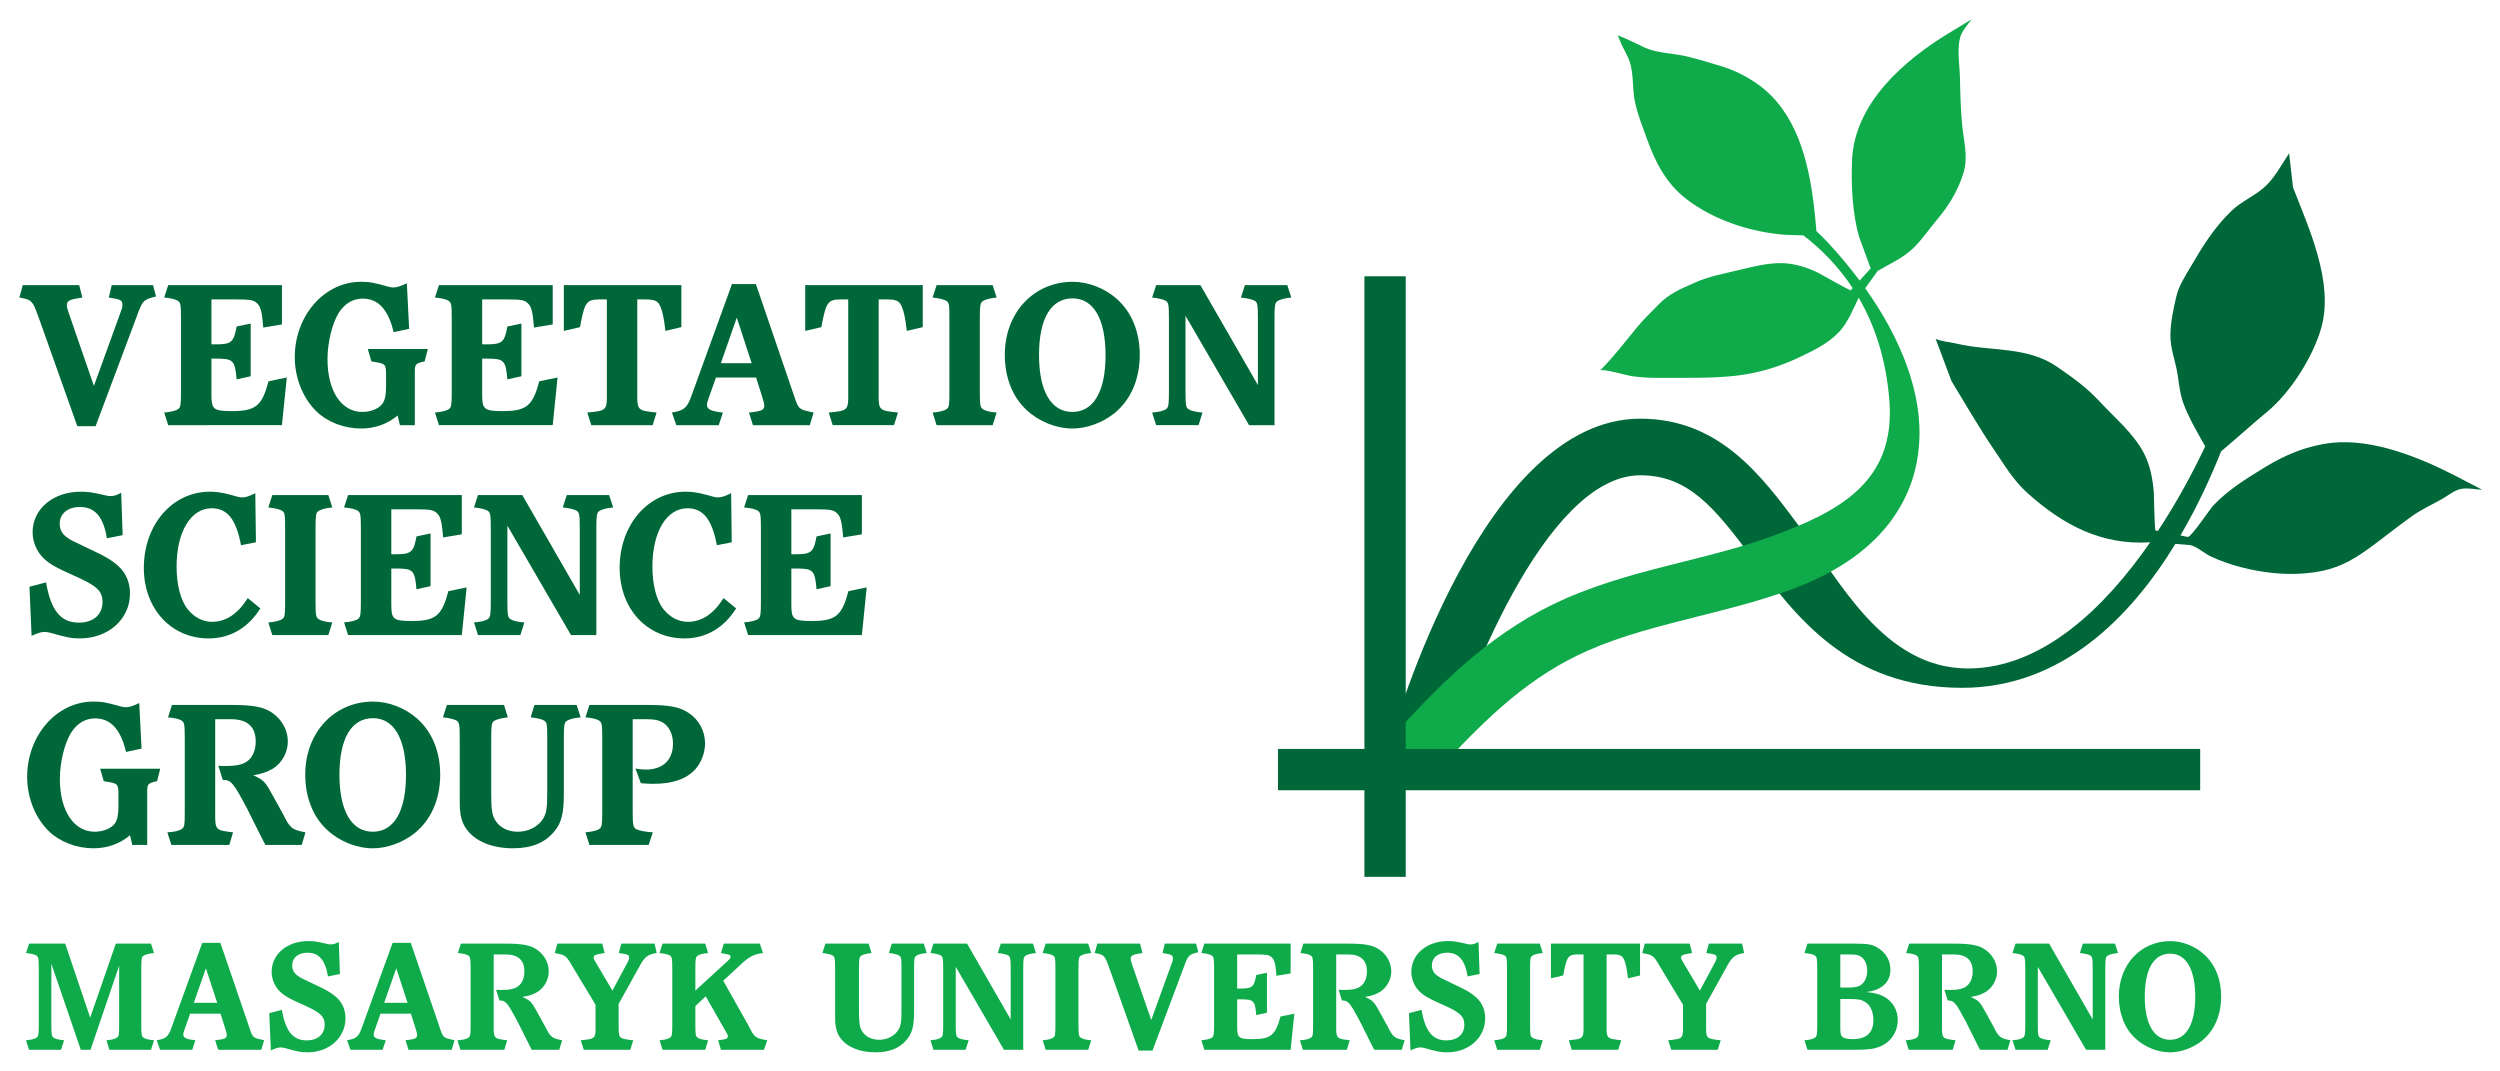 <?xml version="1.0" encoding="UTF-8" standalone="no"?>
<!-- Created with Inkscape (http://www.inkscape.org/) -->

<svg
   width="129.019mm"
   height="55.275mm"
   viewBox="0 0 129.019 55.275"
   version="1.1"
   id="svg5"
   inkscape:version="1.1.1 (50ffc5b540, 2022-01-11)"
   sodipodi:docname="vegsci.svg"
   xmlns:inkscape="http://www.inkscape.org/namespaces/inkscape"
   xmlns:sodipodi="http://sodipodi.sourceforge.net/DTD/sodipodi-0.dtd"
   xmlns="http://www.w3.org/2000/svg"
   xmlns:svg="http://www.w3.org/2000/svg">
  <sodipodi:namedview
     id="namedview7"
     pagecolor="#ffffff"
     bordercolor="#666666"
     borderopacity="1.0"
     inkscape:pageshadow="2"
     inkscape:pageopacity="0.0"
     inkscape:pagecheckerboard="0"
     inkscape:document-units="mm"
     showgrid="false"
     lock-margins="true"
     fit-margin-top="1"
     fit-margin-left="1"
     fit-margin-right="1"
     fit-margin-bottom="1"
     inkscape:zoom="1.3826038"
     inkscape:cx="292.56393"
     inkscape:cy="48.820927"
     inkscape:window-width="1920"
     inkscape:window-height="948"
     inkscape:window-x="0"
     inkscape:window-y="27"
     inkscape:window-maximized="1"
     inkscape:current-layer="layer1" />
  <defs
     id="defs2" />
  <g
     inkscape:label="Vrstva 1"
     inkscape:groupmode="layer"
     id="layer1"
     transform="translate(-32.536,-84.97)">
    <g
       id="g17"
       transform="matrix(0.353,0,0,0.353,33.536,85.969)">
      <path
         d="m 356.238,66.781 c -5.289,-2.726 -12.164,-5.531 -18.203,-4.863 -3.484,0.383 -6.746,1.711 -9.711,3.543 -2.691,1.652 -5.465,3.332 -7.633,5.672 -0.476,0.519 -3.211,4.625 -3.683,4.535 0,0 -0.446,-0.09 -1.067,-0.215 2.52,-4.308 4.485,-8.621 5.95,-12.305 0.14,-0.117 0.242,-0.203 0.257,-0.214 2.18,-1.832 4.278,-3.754 6.473,-5.563 3.402,-2.805 6.707,-8.023 7.906,-12.266 1.871,-6.621 -1.773,-14.48 -4.129,-20.543 l -0.57,-4.98 c -1.172,1.723 -2.137,3.695 -3.742,5.066 -1.484,1.266 -3.297,2 -4.707,3.372 -2.508,2.421 -4.188,5.14 -5.93,8.128 -0.902,1.543 -1.726,2.723 -2.144,4.504 -0.407,1.75 -0.817,3.723 -0.832,5.528 -0.008,1.672 0.535,3.25 0.886,4.863 0.352,1.637 0.403,3.355 0.961,4.941 0.77,2.172 2.071,4.36 3.242,6.438 -1.765,3.738 -4.097,8.094 -6.917,12.371 -0.207,-0.039 -0.34,-0.066 -0.34,-0.066 -0.164,-0.032 -0.227,-5.082 -0.254,-5.516 -0.164,-2.02 -0.52,-4.012 -1.469,-5.828 -1.488,-2.836 -4.273,-5.168 -6.437,-7.496 -1.977,-2.129 -3.942,-3.504 -6.309,-5.141 -4.379,-3.012 -9.805,-2.16 -14.711,-3.363 -0.355,-0.086 -2.879,-0.43 -2.996,-0.738 l 2.348,6.253 c 2.043,3.34 3.976,6.731 6.179,9.969 1.555,2.278 2.824,4.496 4.899,6.363 5.23,4.711 10.863,7.668 17.965,7.223 -6.68,9.637 -15.848,18.445 -26.641,18.445 -12.383,0 -18.867,-12.992 -24.809,-20.968 -5.429,-7.293 -11.582,-15.551 -23.097,-15.551 -22.813,0 -35.7,43.894 -37.094,48.898 -0.613,2.203 0.68,4.485 2.879,5.098 2.203,0.613 4.484,-0.672 5.097,-2.875 3.106,-11.113 15.114,-42.844 29.118,-42.844 7,0 10.816,4.641 16.449,12.219 6.254,8.395 14.043,18.852 30.582,18.852 14.558,0 24.637,-10.313 31.195,-21.039 1.098,0.085 2.063,0.164 2.063,0.164 0.894,0.07 2.234,1.257 3.086,1.652 1.433,0.68 2.949,1.199 4.484,1.598 3.09,0.796 6.356,1.175 9.543,0.871 3.273,-0.309 5.539,-1.153 8.242,-3.008 2.442,-1.68 4.711,-3.59 7.129,-5.305 1.469,-1.047 2.977,-1.699 4.527,-2.586 0.942,-0.535 1.77,-1.312 2.887,-1.457 0.922,-0.117 1.969,0.098 2.895,0.153 l -3.817,-1.989"
         style="fill:#006838;fill-opacity:1;fill-rule:nonzero;stroke:none"
         id="path19" />
      <path
         d="m 14.098,135.125 h 5.144 l 0.442,1.375 c -0.746,0.07 -1.325,0.23 -1.559,0.418 -0.258,0.187 -0.301,0.441 -0.301,1.953 v 8.031 c 0,1.582 0.043,1.813 0.371,2 0.231,0.164 0.813,0.301 1.489,0.348 l -0.442,1.398 h -6.074 l -0.441,-1.398 c 0.742,-0.047 1.328,-0.207 1.558,-0.395 0.281,-0.21 0.301,-0.394 0.301,-1.953 v -8.543 l -4.188,12.289 H 8.98 L 4.676,138.082 v 8.82 c 0,1.559 0.047,1.813 0.371,2 0.23,0.164 0.812,0.301 1.488,0.348 l -0.441,1.398 H 1.414 L 0.973,149.25 c 0.746,-0.047 1.328,-0.207 1.558,-0.395 0.258,-0.21 0.305,-0.441 0.305,-1.953 v -8.031 c 0,-1.605 -0.047,-1.812 -0.371,-2.023 C 2.23,136.707 1.648,136.57 0.973,136.5 l 0.441,-1.375 h 5.285 l 3.653,10.82 3.746,-10.82"
         style="fill:#0fab4b;fill-opacity:1;fill-rule:nonzero;stroke:none"
         id="path21" />
      <path
         d="m 29.387,135.012 4.281,12.519 c 0.465,1.371 0.488,1.371 2.117,1.719 l -0.418,1.398 h -6.305 l -0.441,-1.398 c 1.371,-0.137 1.699,-0.277 1.699,-0.766 0,-0.164 -0.05,-0.398 -0.234,-0.976 l -0.676,-2.141 h -4.445 l -0.746,2.094 c -0.231,0.648 -0.254,0.766 -0.254,0.953 0,0.488 0.465,0.699 1.769,0.836 l -0.464,1.398 h -4.704 l -0.488,-1.398 c 1.352,-0.23 1.676,-0.512 2.141,-1.789 l 4.515,-12.449 z m -2.117,3.722 -1.77,5.047 h 3.422 z"
         style="fill:#0fab4b;fill-opacity:1;fill-rule:nonzero;stroke:none"
         id="path23" />
      <path
         d="m 46.863,139.57 -1.746,0.352 c -0.394,-2.399 -1.328,-3.469 -3,-3.469 -1.351,0 -2.234,0.742 -2.234,1.859 0,0.629 0.277,1.141 0.816,1.516 0.461,0.324 0.461,0.324 2.535,1.301 1.723,0.793 2.442,1.234 3.164,1.887 0.836,0.765 1.278,1.816 1.278,3.023 0,2.84 -2.395,4.981 -5.559,4.981 -0.91,0 -1.418,-0.094 -3.211,-0.606 -0.281,-0.07 -0.511,-0.117 -0.699,-0.117 -0.352,0 -0.793,0.141 -1.441,0.441 l -0.235,-5.441 1.836,-0.492 c 0.539,3.121 1.629,4.468 3.633,4.468 1.605,0 2.629,-0.882 2.629,-2.277 0,-1.234 -0.606,-1.816 -3.211,-2.957 -1.934,-0.859 -2.606,-1.234 -3.305,-1.883 -0.765,-0.746 -1.234,-1.816 -1.234,-2.91 0,-2.582 2.281,-4.492 5.332,-4.492 0.859,0 1.254,0.07 2.699,0.394 0.231,0.071 0.442,0.094 0.602,0.094 0.375,0 0.699,-0.094 1.187,-0.371 l 0.164,4.699"
         style="fill:#0fab4b;fill-opacity:1;fill-rule:nonzero;stroke:none"
         id="path25" />
      <path
         d="m 57.219,135.012 4.281,12.519 c 0.465,1.371 0.488,1.371 2.117,1.719 l -0.418,1.398 h -6.304 l -0.446,-1.398 c 1.375,-0.137 1.699,-0.277 1.699,-0.766 0,-0.164 -0.046,-0.398 -0.23,-0.976 l -0.676,-2.141 h -4.445 l -0.742,2.094 c -0.235,0.648 -0.258,0.766 -0.258,0.953 0,0.488 0.465,0.699 1.769,0.836 l -0.468,1.398 h -4.7 L 47.91,149.25 c 1.352,-0.23 1.676,-0.512 2.141,-1.789 l 4.515,-12.449 z m -2.117,3.722 -1.77,5.047 h 3.422 z"
         style="fill:#0fab4b;fill-opacity:1;fill-rule:nonzero;stroke:none"
         id="path27" />
      <path
         d="m 78.93,150.648 h -4.028 l -0.461,-0.91 c -0.539,-1.047 -1.05,-2.093 -1.562,-3.117 -1.535,-2.887 -1.77,-3.187 -2.699,-3.187 l -0.489,-1.559 c 0.305,0.023 0.653,0.023 0.747,0.023 1.3,0 2.023,-0.164 2.558,-0.605 0.535,-0.441 0.836,-1.211 0.836,-2.094 0,-1.652 -0.906,-2.492 -2.766,-2.492 h -1.722 v 10.195 c -0.024,2.118 0,2.118 1.976,2.348 l -0.418,1.398 H 64.48 l -0.445,-1.398 c 0.723,-0.02 1.399,-0.184 1.629,-0.395 0.281,-0.21 0.305,-0.441 0.305,-1.953 v -8.031 c 0,-1.605 -0.047,-1.812 -0.375,-2.023 -0.254,-0.164 -0.766,-0.278 -1.489,-0.348 l 0.442,-1.375 h 6.519 c 2.582,0 3.7,0.234 4.676,0.934 1.047,0.765 1.653,1.906 1.653,3.117 0,1.211 -0.653,2.394 -1.676,3.023 -0.606,0.352 -1.094,0.535 -2.164,0.723 1.281,0.605 1.281,0.629 2.418,2.699 l 0.91,1.652 c 0.746,1.512 0.976,1.7 2.465,1.977 l -0.418,1.398"
         style="fill:#0fab4b;fill-opacity:1;fill-rule:nonzero;stroke:none"
         id="path29" />
      <path
         d="m 85.215,135.125 0.347,1.375 c -0.234,0.047 -0.464,0.094 -0.535,0.094 -0.816,0.113 -1.07,0.254 -1.07,0.582 0,0.16 0.023,0.207 0.418,0.883 l 2.328,3.933 2.094,-3.91 c 0.254,-0.441 0.348,-0.723 0.348,-0.906 0,-0.422 -0.184,-0.492 -1.512,-0.676 l 0.371,-1.375 h 4.863 l 0.305,1.375 c -1.258,0.184 -1.77,0.559 -2.465,1.859 l -3.098,5.586 v 2.957 c 0,1.582 0.047,1.813 0.422,2.024 0.278,0.14 0.953,0.277 1.719,0.324 l -0.441,1.398 H 82.516 L 82.07,149.25 c 2.188,-0.207 2.188,-0.23 2.164,-2.348 v -2.84 l -3.324,-5.515 c -1.004,-1.723 -1.027,-1.723 -2.633,-2.047 l 0.375,-1.375 h 6.563"
         style="fill:#0fab4b;fill-opacity:1;fill-rule:nonzero;stroke:none"
         id="path31" />
      <path
         d="m 103.246,137.941 c 0.652,-0.605 0.723,-0.675 0.723,-0.882 0,-0.282 -0.047,-0.305 -1.399,-0.559 l 0.422,-1.375 h 5.258 l 0.465,1.375 c -1.442,0.184 -2.117,0.559 -3.723,2.117 l -2.094,1.93 3.61,6.402 c 0.043,0.09 0.207,0.395 0.441,0.836 0.531,1.024 0.883,1.235 2.395,1.465 l -0.489,1.398 h -6.285 l -0.418,-1.398 c 1.118,-0.113 1.422,-0.23 1.422,-0.578 0,-0.141 -0.047,-0.258 -0.328,-0.746 l -2.906,-5.098 -1.512,1.418 v 2.656 c 0,1.606 0.043,1.789 0.371,2 0.231,0.164 0.813,0.301 1.489,0.348 l -0.418,1.398 H 94.031 L 93.59,149.25 c 0.746,-0.047 1.328,-0.207 1.558,-0.395 0.258,-0.21 0.305,-0.441 0.305,-1.953 v -8.031 c 0,-1.605 -0.047,-1.812 -0.375,-2.023 -0.23,-0.141 -0.812,-0.278 -1.488,-0.348 l 0.441,-1.375 h 6.239 l 0.418,1.375 c -0.766,0.07 -1.329,0.23 -1.559,0.418 -0.258,0.187 -0.301,0.441 -0.301,1.953 v 3.121 l 4.418,-4.051"
         style="fill:#0fab4b;fill-opacity:1;fill-rule:nonzero;stroke:none"
         id="path33" />
      <path
         d="m 130.801,144.902 c 0,2.235 -0.235,3.235 -1.028,4.211 -1.019,1.278 -2.535,1.907 -4.605,1.907 -2.352,0 -4.234,-0.79 -5.188,-2.165 -0.421,-0.582 -0.632,-1.281 -0.703,-2.187 -0.019,-0.254 -0.019,-0.582 -0.019,-1.793 v -6.004 c 0,-1.582 -0.047,-1.812 -0.371,-2.023 -0.258,-0.141 -0.817,-0.278 -1.492,-0.348 l 0.445,-1.375 h 6.324 l 0.422,1.375 c -0.77,0.094 -1.305,0.23 -1.535,0.418 -0.254,0.187 -0.305,0.441 -0.305,1.953 v 5.981 c 0,1.886 0.094,2.468 0.442,3.05 0.492,0.813 1.421,1.282 2.492,1.282 1.164,0 2.234,-0.539 2.793,-1.399 0.394,-0.629 0.488,-1.211 0.488,-2.863 v -6.051 c 0,-1.625 -0.023,-1.812 -0.371,-2.023 -0.235,-0.141 -0.77,-0.278 -1.469,-0.348 l 0.418,-1.375 h 4.68 l 0.441,1.375 c -0.765,0.07 -1.324,0.23 -1.558,0.418 -0.258,0.187 -0.301,0.441 -0.301,1.953 v 6.031"
         style="fill:#0fab4b;fill-opacity:1;fill-rule:nonzero;stroke:none"
         id="path35" />
      <path
         d="m 144.926,146.203 v -7.332 c 0,-1.605 -0.047,-1.812 -0.375,-2.023 -0.254,-0.141 -0.836,-0.278 -1.512,-0.348 l 0.441,-1.375 h 4.704 l 0.441,1.375 c -0.746,0.07 -1.328,0.23 -1.563,0.418 -0.253,0.187 -0.3,0.441 -0.3,1.953 v 11.777 h -2.817 l -7.05,-12.125 v 8.379 c 0,1.559 0.046,1.813 0.375,2 0.253,0.164 0.835,0.301 1.511,0.348 l -0.441,1.398 h -4.703 l -0.442,-1.398 c 0.746,-0.047 1.328,-0.207 1.559,-0.395 0.258,-0.21 0.305,-0.441 0.305,-1.953 v -8.031 c 0,-1.605 -0.047,-1.812 -0.371,-2.023 -0.235,-0.141 -0.817,-0.278 -1.493,-0.348 l 0.442,-1.375 h 4.91 l 6.379,11.078"
         style="fill:#0fab4b;fill-opacity:1;fill-rule:nonzero;stroke:none"
         id="path37" />
      <path
         d="m 151.465,138.871 c 0,-1.625 -0.024,-1.812 -0.375,-2.023 -0.231,-0.141 -0.813,-0.278 -1.488,-0.348 l 0.441,-1.375 h 6.215 l 0.441,1.375 c -0.746,0.07 -1.328,0.23 -1.558,0.418 -0.258,0.187 -0.305,0.441 -0.305,1.953 v 8.031 c 0,1.582 0.047,1.789 0.375,2 0.23,0.164 0.812,0.301 1.488,0.348 l -0.441,1.398 h -6.215 l -0.441,-1.398 c 0.746,-0.047 1.328,-0.207 1.558,-0.395 0.281,-0.21 0.305,-0.417 0.305,-1.953 v -8.031"
         style="fill:#0fab4b;fill-opacity:1;fill-rule:nonzero;stroke:none"
         id="path39" />
      <path
         d="m 163.633,150.766 -4.117,-11.59 c -0.629,-1.746 -0.7,-1.91 -1.028,-2.235 -0.207,-0.211 -0.484,-0.3 -1.277,-0.441 l 0.375,-1.375 h 6.258 l 0.347,1.375 c -1.418,0.207 -1.718,0.348 -1.718,0.859 0,0.188 0.043,0.348 0.207,0.84 l 2.793,8.098 2.882,-7.961 c 0.258,-0.695 0.282,-0.742 0.282,-1 0,-0.535 -0.164,-0.629 -1.512,-0.836 l 0.324,-1.375 h 4.586 l 0.324,1.258 c -1.398,0.347 -1.488,0.418 -2.117,2.164 l -4.586,12.219 h -2.023"
         style="fill:#0fab4b;fill-opacity:1;fill-rule:nonzero;stroke:none"
         id="path41" />
      <path
         d="m 182.391,145.227 -1.563,0.347 c -0.183,-2.117 -0.371,-2.304 -2.258,-2.304 h -0.531 v 4.003 c 0,1.629 0.231,1.817 2.277,1.817 2.629,0 3.329,-0.582 4.051,-3.305 l 2.028,-0.418 -0.54,5.281 h -12.613 l -0.441,-1.398 c 0.769,-0.066 1.328,-0.207 1.562,-0.395 0.254,-0.21 0.301,-0.441 0.301,-1.953 v -8.031 c 0,-1.605 -0.047,-1.812 -0.375,-2.023 -0.254,-0.164 -0.766,-0.278 -1.488,-0.348 l 0.441,-1.375 h 12.613 v 4.352 l -2.07,0.351 c -0.14,-1.723 -0.277,-2.328 -0.699,-2.699 -0.371,-0.352 -0.723,-0.422 -2.371,-0.422 h -2.676 v 4.981 h 0.531 c 1.68,0 1.957,-0.254 2.258,-1.977 l 1.563,-0.328 v 5.844"
         style="fill:#0fab4b;fill-opacity:1;fill-rule:nonzero;stroke:none"
         id="path43" />
      <path
         d="m 202.102,150.648 h -4.024 l -0.469,-0.91 c -0.535,-1.047 -1.043,-2.093 -1.554,-3.117 -1.539,-2.887 -1.77,-3.187 -2.703,-3.187 l -0.489,-1.559 c 0.301,0.023 0.653,0.023 0.742,0.023 1.309,0 2.028,-0.164 2.567,-0.605 0.531,-0.441 0.836,-1.211 0.836,-2.094 0,-1.652 -0.91,-2.492 -2.774,-2.492 h -1.718 v 10.195 c -0.024,2.118 0,2.118 1.976,2.348 l -0.422,1.398 h -6.422 l -0.445,-1.398 c 0.723,-0.02 1.399,-0.184 1.633,-0.395 0.277,-0.21 0.301,-0.441 0.301,-1.953 v -8.031 c 0,-1.605 -0.047,-1.812 -0.371,-2.023 -0.258,-0.164 -0.77,-0.278 -1.489,-0.348 l 0.438,-1.375 h 6.519 c 2.586,0 3.7,0.234 4.68,0.934 1.047,0.765 1.652,1.906 1.652,3.117 0,1.211 -0.652,2.394 -1.675,3.023 -0.606,0.352 -1.094,0.535 -2.164,0.723 1.281,0.605 1.281,0.629 2.421,2.699 l 0.907,1.652 c 0.746,1.512 0.976,1.7 2.468,1.977 l -0.421,1.398"
         style="fill:#0fab4b;fill-opacity:1;fill-rule:nonzero;stroke:none"
         id="path45" />
      <path
         d="m 213.48,139.57 -1.746,0.352 c -0.394,-2.399 -1.324,-3.469 -3,-3.469 -1.351,0 -2.234,0.742 -2.234,1.859 0,0.629 0.281,1.141 0.812,1.516 0.469,0.324 0.469,0.324 2.536,1.301 1.726,0.793 2.449,1.234 3.168,1.887 0.836,0.765 1.281,1.816 1.281,3.023 0,2.84 -2.399,4.981 -5.563,4.981 -0.91,0 -1.422,-0.094 -3.211,-0.606 -0.281,-0.07 -0.515,-0.117 -0.699,-0.117 -0.347,0 -0.793,0.141 -1.445,0.441 l -0.231,-5.441 1.84,-0.492 c 0.535,3.121 1.629,4.468 3.629,4.468 1.606,0 2.629,-0.882 2.629,-2.277 0,-1.234 -0.605,-1.816 -3.207,-2.957 -1.934,-0.859 -2.609,-1.234 -3.309,-1.883 -0.769,-0.746 -1.234,-1.816 -1.234,-2.91 0,-2.582 2.285,-4.492 5.332,-4.492 0.86,0 1.258,0.07 2.699,0.394 0.231,0.071 0.442,0.094 0.606,0.094 0.371,0 0.695,-0.094 1.187,-0.371 l 0.16,4.699"
         style="fill:#0fab4b;fill-opacity:1;fill-rule:nonzero;stroke:none"
         id="path47" />
      <path
         d="m 217.484,138.871 c 0,-1.625 -0.027,-1.812 -0.375,-2.023 -0.23,-0.141 -0.812,-0.278 -1.488,-0.348 l 0.441,-1.375 h 6.215 l 0.442,1.375 c -0.742,0.07 -1.328,0.23 -1.563,0.418 -0.254,0.187 -0.297,0.441 -0.297,1.953 v 8.031 c 0,1.582 0.043,1.789 0.371,2 0.231,0.164 0.809,0.301 1.489,0.348 l -0.442,1.398 h -6.215 l -0.441,-1.398 c 0.746,-0.047 1.324,-0.207 1.559,-0.395 0.277,-0.21 0.304,-0.417 0.304,-1.953 v -8.031"
         style="fill:#0fab4b;fill-opacity:1;fill-rule:nonzero;stroke:none"
         id="path49" />
      <path
         d="m 236.938,135.125 v 4.656 l -1.77,0.418 c -0.137,-1.258 -0.301,-2.07 -0.531,-2.652 -0.282,-0.676 -0.61,-0.84 -1.727,-0.84 h -0.859 v 10.195 c -0.024,2.118 -0.024,2.118 2.14,2.348 l -0.445,1.398 h -6.793 l -0.441,-1.398 c 2.187,-0.207 2.187,-0.23 2.164,-2.348 v -10.195 h -0.817 c -1.441,0 -1.648,0.305 -2.16,3.074 l -1.793,0.418 v -5.074 h 13.032"
         style="fill:#0fab4b;fill-opacity:1;fill-rule:nonzero;stroke:none"
         id="path51" />
      <path
         d="m 244.199,135.125 0.348,1.375 c -0.235,0.047 -0.465,0.094 -0.535,0.094 -0.813,0.113 -1.071,0.254 -1.071,0.582 0,0.16 0.024,0.207 0.418,0.883 l 2.325,3.933 2.097,-3.91 c 0.254,-0.441 0.352,-0.723 0.352,-0.906 0,-0.422 -0.192,-0.492 -1.512,-0.676 l 0.371,-1.375 h 4.863 l 0.301,1.375 c -1.258,0.184 -1.769,0.559 -2.468,1.859 l -3.094,5.586 v 2.957 c 0,1.582 0.047,1.813 0.422,2.024 0.273,0.14 0.953,0.277 1.718,0.324 l -0.441,1.398 h -6.797 l -0.441,-1.398 c 2.191,-0.207 2.191,-0.23 2.164,-2.348 v -2.84 l -3.328,-5.515 c -1,-1.723 -1.024,-1.723 -2.629,-2.047 l 0.371,-1.375 h 6.566"
         style="fill:#0fab4b;fill-opacity:1;fill-rule:nonzero;stroke:none"
         id="path53" />
      <path
         d="m 268.215,135.125 c 2.164,0 2.742,0.117 3.652,0.723 1.071,0.699 1.672,1.816 1.672,3.093 0,1.817 -1.277,3.004 -3.512,3.258 1.235,0.141 1.86,0.305 2.535,0.653 1.282,0.675 2.051,1.953 2.051,3.421 0,1.747 -1.023,3.282 -2.629,3.911 -0.816,0.347 -1.793,0.464 -3.586,0.464 h -6.984 l -0.437,-1.398 c 0.742,-0.047 1.324,-0.207 1.558,-0.395 0.254,-0.21 0.305,-0.464 0.305,-1.953 v -8.031 c 0,-1.582 -0.051,-1.812 -0.375,-2.023 -0.254,-0.164 -0.766,-0.278 -1.488,-0.348 l 0.437,-1.375 z m -2,6.422 h 1.062 c 1.075,0 1.633,-0.113 2.051,-0.465 0.516,-0.394 0.817,-1.141 0.817,-1.977 0,-0.929 -0.348,-1.699 -0.907,-2.07 -0.375,-0.258 -0.746,-0.328 -1.746,-0.328 h -1.277 z m 0,5.961 c 0,0.765 0.09,1.094 0.324,1.277 0.254,0.188 0.789,0.305 1.465,0.305 2.023,0 3.047,-0.93 3.047,-2.77 0,-1.281 -0.465,-2.258 -1.305,-2.722 -0.531,-0.305 -0.976,-0.375 -2.301,-0.375 h -1.23 v 4.285"
         style="fill:#0fab4b;fill-opacity:1;fill-rule:nonzero;stroke:none"
         id="path55" />
      <path
         d="m 290.664,150.648 h -4.023 l -0.465,-0.91 c -0.535,-1.047 -1.047,-2.093 -1.559,-3.117 -1.531,-2.887 -1.765,-3.187 -2.699,-3.187 l -0.488,-1.559 c 0.3,0.023 0.652,0.023 0.746,0.023 1.301,0 2.023,-0.164 2.554,-0.605 0.54,-0.441 0.84,-1.211 0.84,-2.094 0,-1.652 -0.906,-2.492 -2.769,-2.492 h -1.719 v 10.195 c -0.027,2.118 0,2.118 1.977,2.348 l -0.418,1.398 h -6.422 l -0.446,-1.398 c 0.723,-0.02 1.399,-0.184 1.629,-0.395 0.282,-0.21 0.305,-0.441 0.305,-1.953 v -8.031 c 0,-1.605 -0.047,-1.812 -0.371,-2.023 -0.258,-0.164 -0.77,-0.278 -1.492,-0.348 l 0.441,-1.375 h 6.516 c 2.586,0 3.703,0.234 4.679,0.934 1.047,0.765 1.653,1.906 1.653,3.117 0,1.211 -0.653,2.394 -1.68,3.023 -0.601,0.352 -1.09,0.535 -2.16,0.723 1.277,0.605 1.277,0.629 2.422,2.699 l 0.906,1.652 c 0.746,1.512 0.977,1.7 2.465,1.977 l -0.422,1.398"
         style="fill:#0fab4b;fill-opacity:1;fill-rule:nonzero;stroke:none"
         id="path57" />
      <path
         d="m 303.113,146.203 v -7.332 c 0,-1.605 -0.043,-1.812 -0.371,-2.023 -0.254,-0.141 -0.836,-0.278 -1.508,-0.348 l 0.442,-1.375 h 4.703 l 0.437,1.375 c -0.742,0.07 -1.324,0.23 -1.558,0.418 -0.254,0.187 -0.305,0.441 -0.305,1.953 v 11.777 h -2.812 l -7.051,-12.125 v 8.379 c 0,1.559 0.043,1.813 0.375,2 0.254,0.164 0.832,0.301 1.508,0.348 l -0.442,1.398 h -4.699 l -0.445,-1.398 c 0.746,-0.047 1.328,-0.207 1.562,-0.395 0.254,-0.21 0.305,-0.441 0.305,-1.953 v -8.031 c 0,-1.605 -0.051,-1.812 -0.375,-2.023 -0.234,-0.141 -0.813,-0.278 -1.492,-0.348 l 0.445,-1.375 h 4.91 l 6.371,11.078"
         style="fill:#0fab4b;fill-opacity:1;fill-rule:nonzero;stroke:none"
         id="path59" />
      <path
         d="m 319.312,136.617 c 1.676,1.465 2.583,3.676 2.583,6.235 0,2.746 -1.024,5.05 -2.864,6.515 -1.301,1.024 -3.023,1.653 -4.605,1.653 -1.793,0 -3.699,-0.766 -5.051,-2.024 -1.582,-1.441 -2.441,-3.629 -2.441,-6.144 0,-4.653 3.187,-8.098 7.539,-8.098 1.699,0 3.515,0.699 4.839,1.863 z m -8.585,6.258 c 0,4.027 1.351,6.309 3.699,6.309 2.351,0 3.679,-2.282 3.679,-6.286 0,-4 -1.328,-6.304 -3.652,-6.304 -2.402,0 -3.726,2.234 -3.726,6.281"
         style="fill:#0fab4b;fill-opacity:1;fill-rule:nonzero;stroke:none"
         id="path61" />
      <path
         d="M 8.469,59.48 3.039,44.195 C 2.211,41.895 2.117,41.684 1.688,41.254 1.41,40.977 1.043,40.855 0,40.668 l 0.492,-1.809 h 8.254 l 0.461,1.809 c -1.875,0.277 -2.269,0.461 -2.269,1.137 0,0.246 0.058,0.461 0.273,1.105 l 3.684,10.676 3.804,-10.492 c 0.336,-0.922 0.367,-0.985 0.367,-1.321 0,-0.707 -0.214,-0.828 -1.996,-1.105 l 0.434,-1.809 h 6.043 l 0.43,1.657 c -1.84,0.461 -1.965,0.55 -2.793,2.851 L 11.141,59.48 H 8.469"
         style="fill:#006838;fill-opacity:1;fill-rule:nonzero;stroke:none"
         id="path63" />
      <path
         d="m 33.816,52.176 -2.054,0.461 c -0.25,-2.793 -0.492,-3.039 -2.981,-3.039 h -0.703 v 5.281 c 0,2.144 0.309,2.391 3.008,2.391 3.465,0 4.387,-0.766 5.34,-4.356 l 2.668,-0.555 -0.707,6.969 H 21.758 l -0.586,-1.844 c 1.016,-0.089 1.75,-0.277 2.055,-0.519 0.339,-0.277 0.402,-0.586 0.402,-2.578 V 43.801 c 0,-2.117 -0.063,-2.395 -0.492,-2.672 -0.336,-0.215 -1.012,-0.367 -1.965,-0.461 l 0.586,-1.809 h 16.629 v 5.739 l -2.731,0.461 c -0.183,-2.274 -0.367,-3.071 -0.922,-3.563 -0.492,-0.461 -0.949,-0.551 -3.129,-0.551 h -3.527 v 6.567 h 0.703 c 2.211,0 2.578,-0.336 2.981,-2.61 l 2.054,-0.425 v 7.699"
         style="fill:#006838;fill-opacity:1;fill-rule:nonzero;stroke:none"
         id="path65" />
      <path
         d="m 59.715,48.188 -0.461,1.808 c -1.41,0.34 -1.442,0.399 -1.442,1.719 v 7.613 h -2.179 l -0.336,-1.414 c -1.504,1.258 -3.317,1.902 -5.34,1.902 -2.457,0 -4.848,-0.921 -6.445,-2.421 -2.055,-1.965 -3.25,-4.942 -3.25,-8.012 0,-6.074 4.324,-11.016 9.664,-11.016 1.258,0 1.808,0.094 3.988,0.707 0.277,0.09 0.555,0.121 0.766,0.121 0.492,0 1.074,-0.183 1.965,-0.613 l 0.339,6.656 -2.273,0.492 c -0.766,-3.281 -2.238,-4.906 -4.508,-4.906 -1.445,0 -2.672,0.735 -3.531,2.117 -0.949,1.536 -1.625,4.293 -1.625,6.75 0,4.633 2.023,7.704 5.094,7.704 1.257,0 2.453,-0.493 2.976,-1.262 0.336,-0.488 0.492,-1.285 0.492,-2.453 v -1.625 c 0,-1.629 -0.093,-1.719 -1.66,-1.965 -0.058,0 -0.273,-0.031 -0.488,-0.094 l -0.523,-1.808 h 8.777"
         style="fill:#006838;fill-opacity:1;fill-rule:nonzero;stroke:none"
         id="path67" />
      <path
         d="m 73.398,52.176 -2.054,0.461 C 71.098,49.844 70.852,49.598 68.367,49.598 H 67.66 v 5.281 c 0,2.144 0.309,2.391 3.008,2.391 3.469,0 4.387,-0.766 5.34,-4.356 l 2.672,-0.555 -0.707,6.969 H 61.34 l -0.582,-1.844 c 1.012,-0.089 1.75,-0.277 2.054,-0.519 0.34,-0.277 0.399,-0.586 0.399,-2.578 V 43.801 c 0,-2.117 -0.059,-2.395 -0.492,-2.672 -0.336,-0.215 -1.012,-0.367 -1.961,-0.461 l 0.582,-1.809 h 16.633 v 5.739 l -2.735,0.461 C 75.055,42.785 74.871,41.988 74.32,41.496 73.828,41.035 73.371,40.945 71.191,40.945 H 67.66 v 6.567 h 0.707 c 2.207,0 2.578,-0.336 2.977,-2.61 l 2.054,-0.425 v 7.699"
         style="fill:#006838;fill-opacity:1;fill-rule:nonzero;stroke:none"
         id="path69" />
      <path
         d="m 96.781,38.859 v 6.137 l -2.332,0.551 C 94.266,43.891 94.051,42.816 93.742,42.051 93.375,41.16 92.945,40.945 91.473,40.945 h -1.137 v 13.442 c -0.027,2.793 -0.027,2.793 2.824,3.097 l -0.582,1.844 h -8.961 l -0.586,-1.844 c 2.887,-0.277 2.887,-0.304 2.856,-3.097 V 40.945 h -1.075 c -1.902,0 -2.175,0.399 -2.851,4.051 l -2.363,0.551 v -6.688 h 17.183"
         style="fill:#006838;fill-opacity:1;fill-rule:nonzero;stroke:none"
         id="path71" />
      <path
         d="m 107.676,38.703 5.644,16.512 c 0.614,1.808 0.645,1.808 2.793,2.269 l -0.554,1.844 h -8.313 l -0.586,-1.844 c 1.813,-0.183 2.242,-0.367 2.242,-1.011 0,-0.215 -0.062,-0.524 -0.304,-1.289 l -0.895,-2.825 h -5.859 l -0.985,2.762 c -0.304,0.859 -0.336,1.012 -0.336,1.258 0,0.644 0.618,0.922 2.332,1.105 l -0.613,1.844 h -6.199 l -0.641,-1.844 c 1.778,-0.304 2.207,-0.675 2.821,-2.363 l 5.953,-16.418 z m -2.793,4.91 -2.332,6.66 h 4.508 z"
         style="fill:#006838;fill-opacity:1;fill-rule:nonzero;stroke:none"
         id="path73" />
      <path
         d="m 132.07,38.859 v 6.137 l -2.332,0.551 c -0.183,-1.656 -0.398,-2.731 -0.707,-3.496 -0.367,-0.891 -0.797,-1.106 -2.269,-1.106 h -1.137 v 13.442 c -0.031,2.793 -0.031,2.793 2.824,3.097 l -0.586,1.844 h -8.957 l -0.582,-1.844 c 2.883,-0.277 2.883,-0.304 2.852,-3.097 V 40.945 h -1.074 c -1.903,0 -2.18,0.399 -2.856,4.051 l -2.359,0.551 v -6.688 h 17.183"
         style="fill:#006838;fill-opacity:1;fill-rule:nonzero;stroke:none"
         id="path75" />
      <path
         d="m 135.965,43.801 c 0,-2.153 -0.027,-2.395 -0.488,-2.672 -0.309,-0.184 -1.075,-0.367 -1.965,-0.461 l 0.582,-1.809 h 8.195 l 0.582,1.809 c -0.98,0.094 -1.75,0.309 -2.055,0.555 -0.339,0.246 -0.402,0.582 -0.402,2.578 v 10.586 c 0,2.086 0.063,2.363 0.492,2.636 0.309,0.215 1.074,0.399 1.965,0.461 l -0.582,1.844 h -8.195 l -0.582,-1.844 c 0.98,-0.062 1.75,-0.277 2.054,-0.519 0.372,-0.277 0.399,-0.555 0.399,-2.578 V 43.801"
         style="fill:#006838;fill-opacity:1;fill-rule:nonzero;stroke:none"
         id="path77" />
      <path
         d="m 160.391,40.824 c 2.211,1.934 3.406,4.848 3.406,8.223 0,3.621 -1.352,6.66 -3.774,8.59 -1.718,1.351 -3.988,2.179 -6.078,2.179 -2.359,0 -4.875,-1.011 -6.656,-2.671 -2.086,-1.899 -3.223,-4.786 -3.223,-8.098 0,-6.137 4.204,-10.68 9.946,-10.68 2.234,0 4.633,0.922 6.379,2.457 z m -11.321,8.254 c 0,5.309 1.778,8.317 4.875,8.317 3.102,0 4.852,-3.008 4.852,-8.29 0,-5.277 -1.75,-8.316 -4.817,-8.316 -3.164,0 -4.91,2.949 -4.91,8.289"
         style="fill:#006838;fill-opacity:1;fill-rule:nonzero;stroke:none"
         id="path79" />
      <path
         d="m 181.07,53.465 v -9.664 c 0,-2.117 -0.058,-2.395 -0.488,-2.672 -0.34,-0.184 -1.105,-0.367 -1.992,-0.461 l 0.582,-1.809 h 6.195 l 0.586,1.809 c -0.984,0.094 -1.75,0.309 -2.058,0.555 -0.336,0.246 -0.399,0.582 -0.399,2.578 v 15.527 h -3.715 L 170.484,43.34 v 11.047 c 0,2.054 0.063,2.394 0.493,2.636 0.339,0.215 1.105,0.399 1.992,0.461 l -0.578,1.844 h -6.2 l -0.586,-1.844 c 0.985,-0.062 1.75,-0.277 2.059,-0.519 0.34,-0.277 0.398,-0.586 0.398,-2.578 V 43.801 c 0,-2.117 -0.058,-2.395 -0.492,-2.672 -0.304,-0.184 -1.074,-0.367 -1.965,-0.461 l 0.586,-1.809 h 6.473 l 8.406,14.606"
         style="fill:#006838;fill-opacity:1;fill-rule:nonzero;stroke:none"
         id="path81" />
      <path
         d="m 15.098,75.406 -2.301,0.461 c -0.524,-3.164 -1.75,-4.574 -3.961,-4.574 -1.777,0 -2.941,0.98 -2.941,2.453 0,0.832 0.367,1.508 1.07,1.996 0.617,0.43 0.617,0.43 3.344,1.719 2.273,1.043 3.222,1.625 4.175,2.484 1.106,1.016 1.688,2.395 1.688,3.989 0,3.746 -3.16,6.57 -7.336,6.57 -1.195,0 -1.871,-0.125 -4.231,-0.801 -0.371,-0.09 -0.675,-0.152 -0.921,-0.152 -0.461,0 -1.043,0.183 -1.903,0.582 l -0.308,-7.18 2.425,-0.644 c 0.707,4.113 2.149,5.89 4.786,5.89 2.117,0 3.468,-1.164 3.468,-3.004 0,-1.629 -0.797,-2.394 -4.234,-3.898 C 5.371,80.16 4.48,79.672 3.559,78.812 2.547,77.828 1.934,76.418 1.934,74.977 c 0,-3.407 3.007,-5.922 7.027,-5.922 1.137,0 1.656,0.09 3.559,0.519 0.308,0.094 0.582,0.121 0.796,0.121 0.493,0 0.922,-0.121 1.567,-0.488 l 0.215,6.199"
         style="fill:#006838;fill-opacity:1;fill-rule:nonzero;stroke:none"
         id="path83" />
      <path
         d="m 34.582,76.449 -2.18,0.43 c -0.703,-3.774 -1.992,-5.402 -4.293,-5.402 -3.039,0 -5.125,3.437 -5.125,8.5 0,2.671 0.582,4.972 1.625,6.261 0.953,1.196 2.211,1.84 3.559,1.84 2.027,0 3.777,-1.164 5.219,-3.469 l 1.84,1.504 c -1.778,2.856 -4.418,4.391 -7.547,4.391 -5.492,0 -9.485,-4.328 -9.485,-10.313 0,-6.32 4.176,-11.136 9.637,-11.136 1.012,0 1.75,0.121 2.945,0.429 1.258,0.368 1.442,0.399 1.84,0.399 0.461,0 0.985,-0.153 1.875,-0.613 l 0.09,7.179"
         style="fill:#006838;fill-opacity:1;fill-rule:nonzero;stroke:none"
         id="path85" />
      <path
         d="m 38.848,74.484 c 0,-2.148 -0.032,-2.394 -0.493,-2.668 -0.304,-0.183 -1.074,-0.371 -1.96,-0.461 l 0.582,-1.812 h 8.191 l 0.582,1.812 c -0.98,0.09 -1.746,0.305 -2.055,0.551 -0.336,0.246 -0.398,0.582 -0.398,2.578 V 85.07 c 0,2.086 0.062,2.364 0.492,2.641 0.305,0.215 1.07,0.398 1.961,0.457 l -0.582,1.844 h -8.191 l -0.582,-1.844 c 0.98,-0.059 1.746,-0.273 2.054,-0.52 0.367,-0.277 0.399,-0.55 0.399,-2.578 V 74.484"
         style="fill:#006838;fill-opacity:1;fill-rule:nonzero;stroke:none"
         id="path87" />
      <path
         d="m 60.113,82.863 -2.058,0.457 c -0.246,-2.793 -0.489,-3.035 -2.973,-3.035 h -0.707 v 5.277 c 0,2.149 0.305,2.395 3.008,2.395 3.465,0 4.387,-0.769 5.336,-4.359 l 2.672,-0.551 -0.707,6.965 H 48.055 l -0.586,-1.844 c 1.011,-0.09 1.75,-0.273 2.058,-0.52 0.336,-0.277 0.399,-0.582 0.399,-2.578 V 74.484 c 0,-2.117 -0.063,-2.394 -0.492,-2.668 -0.336,-0.214 -1.012,-0.371 -1.965,-0.461 l 0.586,-1.812 h 16.629 v 5.738 l -2.731,0.461 C 61.77,73.473 61.586,72.676 61.031,72.184 60.543,71.723 60.082,71.633 57.902,71.633 h -3.527 v 6.566 h 0.707 c 2.207,0 2.578,-0.34 2.973,-2.609 l 2.058,-0.43 v 7.703"
         style="fill:#006838;fill-opacity:1;fill-rule:nonzero;stroke:none"
         id="path89" />
      <path
         d="m 81.93,84.152 v -9.668 c 0,-2.117 -0.063,-2.394 -0.492,-2.668 -0.336,-0.183 -1.102,-0.371 -1.993,-0.461 l 0.582,-1.812 h 6.2 l 0.582,1.812 c -0.981,0.09 -1.75,0.305 -2.055,0.551 -0.34,0.246 -0.402,0.582 -0.402,2.578 V 90.012 H 80.641 L 71.344,74.023 V 85.07 c 0,2.059 0.062,2.395 0.488,2.641 0.34,0.215 1.106,0.398 1.996,0.457 l -0.582,1.844 h -6.199 l -0.582,-1.844 c 0.98,-0.059 1.746,-0.273 2.055,-0.52 0.339,-0.277 0.398,-0.582 0.398,-2.578 V 74.484 c 0,-2.117 -0.059,-2.394 -0.488,-2.668 -0.309,-0.183 -1.075,-0.371 -1.965,-0.461 l 0.582,-1.812 h 6.476 l 8.407,14.609"
         style="fill:#006838;fill-opacity:1;fill-rule:nonzero;stroke:none"
         id="path91" />
      <path
         d="m 104.145,76.449 -2.176,0.43 c -0.707,-3.774 -1.996,-5.402 -4.297,-5.402 -3.039,0 -5.125,3.437 -5.125,8.5 0,2.671 0.582,4.972 1.625,6.261 0.949,1.196 2.211,1.84 3.558,1.84 2.028,0 3.778,-1.164 5.219,-3.469 l 1.84,1.504 c -1.781,2.856 -4.418,4.391 -7.547,4.391 -5.492,0 -9.484,-4.328 -9.484,-10.313 0,-6.32 4.176,-11.136 9.637,-11.136 1.011,0 1.75,0.121 2.949,0.429 1.254,0.368 1.437,0.399 1.84,0.399 0.457,0 0.98,-0.153 1.871,-0.613 l 0.09,7.179"
         style="fill:#006838;fill-opacity:1;fill-rule:nonzero;stroke:none"
         id="path93" />
      <path
         d="m 118.598,82.863 -2.055,0.457 c -0.246,-2.793 -0.492,-3.035 -2.977,-3.035 h -0.707 v 5.277 c 0,2.149 0.309,2.395 3.008,2.395 3.469,0 4.387,-0.769 5.34,-4.359 l 2.668,-0.551 -0.703,6.965 h -16.633 l -0.586,-1.844 c 1.016,-0.09 1.75,-0.273 2.059,-0.52 0.34,-0.277 0.398,-0.582 0.398,-2.578 V 74.484 c 0,-2.117 -0.058,-2.394 -0.488,-2.668 -0.34,-0.214 -1.016,-0.371 -1.969,-0.461 l 0.586,-1.812 h 16.633 v 5.738 l -2.734,0.461 c -0.184,-2.269 -0.368,-3.066 -0.918,-3.558 -0.493,-0.461 -0.954,-0.551 -3.129,-0.551 h -3.532 v 6.566 h 0.707 c 2.207,0 2.579,-0.34 2.977,-2.609 l 2.055,-0.43 v 7.703"
         style="fill:#006838;fill-opacity:1;fill-rule:nonzero;stroke:none"
         id="path95" />
      <path
         d="m 20.59,109.559 -0.457,1.808 c -1.414,0.34 -1.445,0.399 -1.445,1.719 v 7.613 h -2.176 l -0.34,-1.414 c -1.504,1.258 -3.313,1.903 -5.34,1.903 -2.453,0 -4.848,-0.918 -6.445,-2.422 -2.055,-1.965 -3.25,-4.942 -3.25,-8.012 0,-6.074 4.324,-11.016 9.664,-11.016 1.258,0 1.812,0.094 3.988,0.707 0.277,0.09 0.555,0.121 0.77,0.121 0.488,0 1.074,-0.183 1.964,-0.613 l 0.336,6.66 -2.269,0.489 c -0.766,-3.282 -2.242,-4.907 -4.512,-4.907 -1.441,0 -2.668,0.735 -3.527,2.114 -0.953,1.535 -1.629,4.296 -1.629,6.753 0,4.633 2.027,7.704 5.094,7.704 1.257,0 2.457,-0.493 2.976,-1.258 0.34,-0.492 0.492,-1.293 0.492,-2.457 v -1.625 c 0,-1.629 -0.089,-1.719 -1.656,-1.965 -0.062,0 -0.277,-0.031 -0.492,-0.094 l -0.524,-1.808 h 8.778"
         style="fill:#006838;fill-opacity:1;fill-rule:nonzero;stroke:none"
         id="path97" />
      <path
         d="M 41.273,120.699 H 35.965 L 35.352,119.5 c -0.707,-1.379 -1.383,-2.762 -2.059,-4.113 -2.023,-3.805 -2.332,-4.199 -3.559,-4.199 l -0.644,-2.059 c 0.398,0.031 0.859,0.031 0.984,0.031 1.715,0 2.668,-0.215 3.375,-0.801 0.703,-0.582 1.102,-1.593 1.102,-2.757 0,-2.18 -1.196,-3.286 -3.649,-3.286 h -2.273 v 13.442 c -0.031,2.793 0,2.793 2.609,3.097 l -0.55,1.844 h -8.469 l -0.586,-1.844 c 0.953,-0.031 1.84,-0.246 2.148,-0.523 0.367,-0.273 0.399,-0.582 0.399,-2.574 v -10.586 c 0,-2.117 -0.063,-2.395 -0.489,-2.672 -0.339,-0.215 -1.015,-0.367 -1.964,-0.457 l 0.582,-1.813 h 8.593 c 3.407,0 4.875,0.305 6.168,1.227 1.379,1.012 2.176,2.516 2.176,4.113 0,1.594 -0.859,3.16 -2.211,3.989 -0.797,0.461 -1.441,0.707 -2.851,0.949 1.687,0.801 1.687,0.828 3.191,3.562 l 1.199,2.176 c 0.981,1.996 1.285,2.242 3.25,2.609 l -0.551,1.844"
         style="fill:#006838;fill-opacity:1;fill-rule:nonzero;stroke:none"
         id="path99" />
      <path
         d="m 58.117,102.195 c 2.211,1.934 3.406,4.848 3.406,8.223 0,3.621 -1.347,6.656 -3.773,8.59 -1.719,1.351 -3.988,2.18 -6.074,2.18 -2.364,0 -4.883,-1.012 -6.66,-2.668 -2.086,-1.903 -3.223,-4.79 -3.223,-8.102 0,-6.137 4.203,-10.68 9.941,-10.68 2.243,0 4.633,0.922 6.383,2.457 z m -11.324,8.254 c 0,5.309 1.781,8.317 4.883,8.317 3.097,0 4.847,-3.008 4.847,-8.289 0,-5.278 -1.75,-8.313 -4.816,-8.313 -3.164,0 -4.914,2.945 -4.914,8.285"
         style="fill:#006838;fill-opacity:1;fill-rule:nonzero;stroke:none"
         id="path101" />
      <path
         d="m 79.598,113.117 c 0,2.945 -0.305,4.266 -1.352,5.555 -1.348,1.687 -3.344,2.516 -6.074,2.516 -3.098,0 -5.586,-1.043 -6.844,-2.856 -0.551,-0.766 -0.828,-1.684 -0.922,-2.883 -0.027,-0.336 -0.027,-0.765 -0.027,-2.363 v -7.914 c 0,-2.09 -0.063,-2.395 -0.492,-2.672 -0.336,-0.184 -1.075,-0.367 -1.965,-0.457 l 0.586,-1.813 h 8.344 l 0.554,1.813 c -1.011,0.121 -1.718,0.305 -2.027,0.551 -0.336,0.246 -0.399,0.582 -0.399,2.578 v 7.883 c 0,2.488 0.122,3.254 0.582,4.019 0.645,1.078 1.872,1.692 3.286,1.692 1.535,0 2.945,-0.707 3.683,-1.844 0.52,-0.828 0.641,-1.594 0.641,-3.774 v -7.976 c 0,-2.149 -0.027,-2.395 -0.488,-2.672 -0.309,-0.184 -1.012,-0.367 -1.934,-0.457 l 0.551,-1.813 h 6.168 l 0.586,1.813 c -1.016,0.09 -1.75,0.305 -2.059,0.551 -0.34,0.246 -0.398,0.582 -0.398,2.578 v 7.945"
         style="fill:#006838;fill-opacity:1;fill-rule:nonzero;stroke:none"
         id="path103" />
      <path
         d="m 89.664,115.758 c 0,2.054 0.059,2.394 0.582,2.668 0.399,0.183 1.32,0.367 2.363,0.429 l -0.613,1.844 H 83.34 l -0.582,-1.844 c 1.015,-0.089 1.75,-0.277 2.058,-0.523 0.336,-0.273 0.399,-0.582 0.399,-2.574 v -10.586 c 0,-2.117 -0.063,-2.395 -0.492,-2.672 -0.34,-0.215 -1.012,-0.367 -1.965,-0.457 l 0.582,-1.813 h 8.379 c 3.343,0 4.816,0.278 6.168,1.196 1.472,0.984 2.359,2.64 2.359,4.418 0,1.414 -0.582,2.886 -1.469,3.836 -1.32,1.414 -3.316,2.086 -6.168,2.086 -0.246,0 -1.043,-0.028 -1.75,-0.09 l -0.797,-2.149 c 0.735,0.125 1.137,0.153 1.532,0.153 2.488,0 3.961,-1.41 3.961,-3.805 0,-1.32 -0.524,-2.422 -1.379,-3.008 -0.649,-0.398 -1.289,-0.551 -2.457,-0.551 h -2.055 v 13.442"
         style="fill:#006838;fill-opacity:1;fill-rule:nonzero;stroke:none"
         id="path105" />
      <path
         d="m 283.711,8.602 c -0.035,-1.836 -0.559,-4.77 0.219,-6.469 0.336,-0.754 0.988,-1.445 1.461,-2.129 0,0 -3.313,2.012 -3.317,2.012 -6.574,3.996 -13.765,10.254 -14.14,18.519 -0.161,3.508 0.046,7.973 1.039,11.285 l 1.683,4.59 -1.617,1.774 c -1.418,-1.895 -2.961,-3.75 -4.633,-5.547 -0.566,-0.61 -1.129,-1.157 -1.683,-1.676 -0.118,-1.332 -0.235,-2.668 -0.399,-3.992 -0.801,-6.387 -2.547,-13.379 -8.035,-17.387 -1.641,-1.195 -3.5,-2.125 -5.441,-2.727 C 247.164,6.34 245.48,5.836 243.77,5.418 241.949,4.98 239.363,4.922 237.766,4.191 236.414,3.57 235.051,2.848 233.672,2.34 c 0.109,0.262 0.234,0.519 0.332,0.781 0.449,1.195 1.203,2.211 1.531,3.453 0.336,1.274 0.348,2.606 0.438,3.906 0.164,2.399 1.164,4.711 1.957,6.95 1.234,3.461 2.808,6.539 5.769,8.832 4.047,3.129 9.567,4.902 14.637,5.246 0.238,0.015 1.398,0.031 2.48,0.074 2.496,1.914 5.055,4.434 7.207,7.711 l -0.281,0.312 c -0.094,0.098 -4.277,-2.312 -4.637,-2.488 -1.738,-0.855 -3.523,-1.445 -5.484,-1.476 -2.051,-0.024 -4.07,0.48 -6.047,0.964 -2.312,0.571 -4.508,0.926 -6.695,1.915 -1.988,0.894 -3.691,1.574 -5.242,3.171 -1.051,1.082 -2.168,2.145 -3.129,3.313 -1.805,2.195 -3.403,4.316 -5.418,6.336 0.32,-0.328 4.019,0.742 4.633,0.828 1.531,0.215 3.047,0.258 4.593,0.25 3.489,-0.023 6.993,0.07 10.469,-0.297 3.195,-0.34 6.32,-1.25 9.231,-2.621 2.156,-1.016 4.441,-2.086 6.078,-3.867 1.277,-1.395 1.988,-3.246 2.804,-4.938 2.313,3.961 4.032,8.938 4.497,15.149 0.875,11.789 -7.36,16.113 -17.161,19.715 -4.144,1.519 -8.398,2.586 -12.906,3.718 -5.726,1.438 -11.648,2.922 -17.336,5.422 -10.156,4.457 -17.707,11.848 -24.355,19.16 -1.539,1.696 -1.418,4.313 0.277,5.852 1.691,1.539 4.313,1.41 5.844,-0.277 6.976,-7.676 13.312,-13.532 21.562,-17.153 5.051,-2.219 10.383,-3.554 16.024,-4.976 4.519,-1.133 9.191,-2.305 13.742,-3.973 14.527,-5.34 18.164,-14.484 18.652,-21.211 0.535,-7.351 -2.574,-15.344 -7.883,-22.809 l 1.829,-2.542 c 1.746,-1 3.613,-1.836 5.093,-3.223 1.36,-1.277 2.387,-2.856 3.586,-4.274 1.731,-2.035 3.09,-4.296 3.867,-6.859 0.715,-2.352 0.016,-4.609 -0.203,-6.988 -0.203,-2.266 -0.281,-4.547 -0.316,-6.824"
         style="fill:#0fab4b;fill-opacity:1;fill-rule:nonzero;stroke:none"
         id="path107" />
      <path
         d="M 318.828,106.664 H 202.68 V 37.562 h -6.039 v 69.102 h -12.637 v 6.039 h 12.637 v 12.66 h 6.039 v -12.66 h 116.148 v -6.039"
         style="fill:#006838;fill-opacity:1;fill-rule:nonzero;stroke:none"
         id="path109" />
    </g>
  </g>
</svg>
